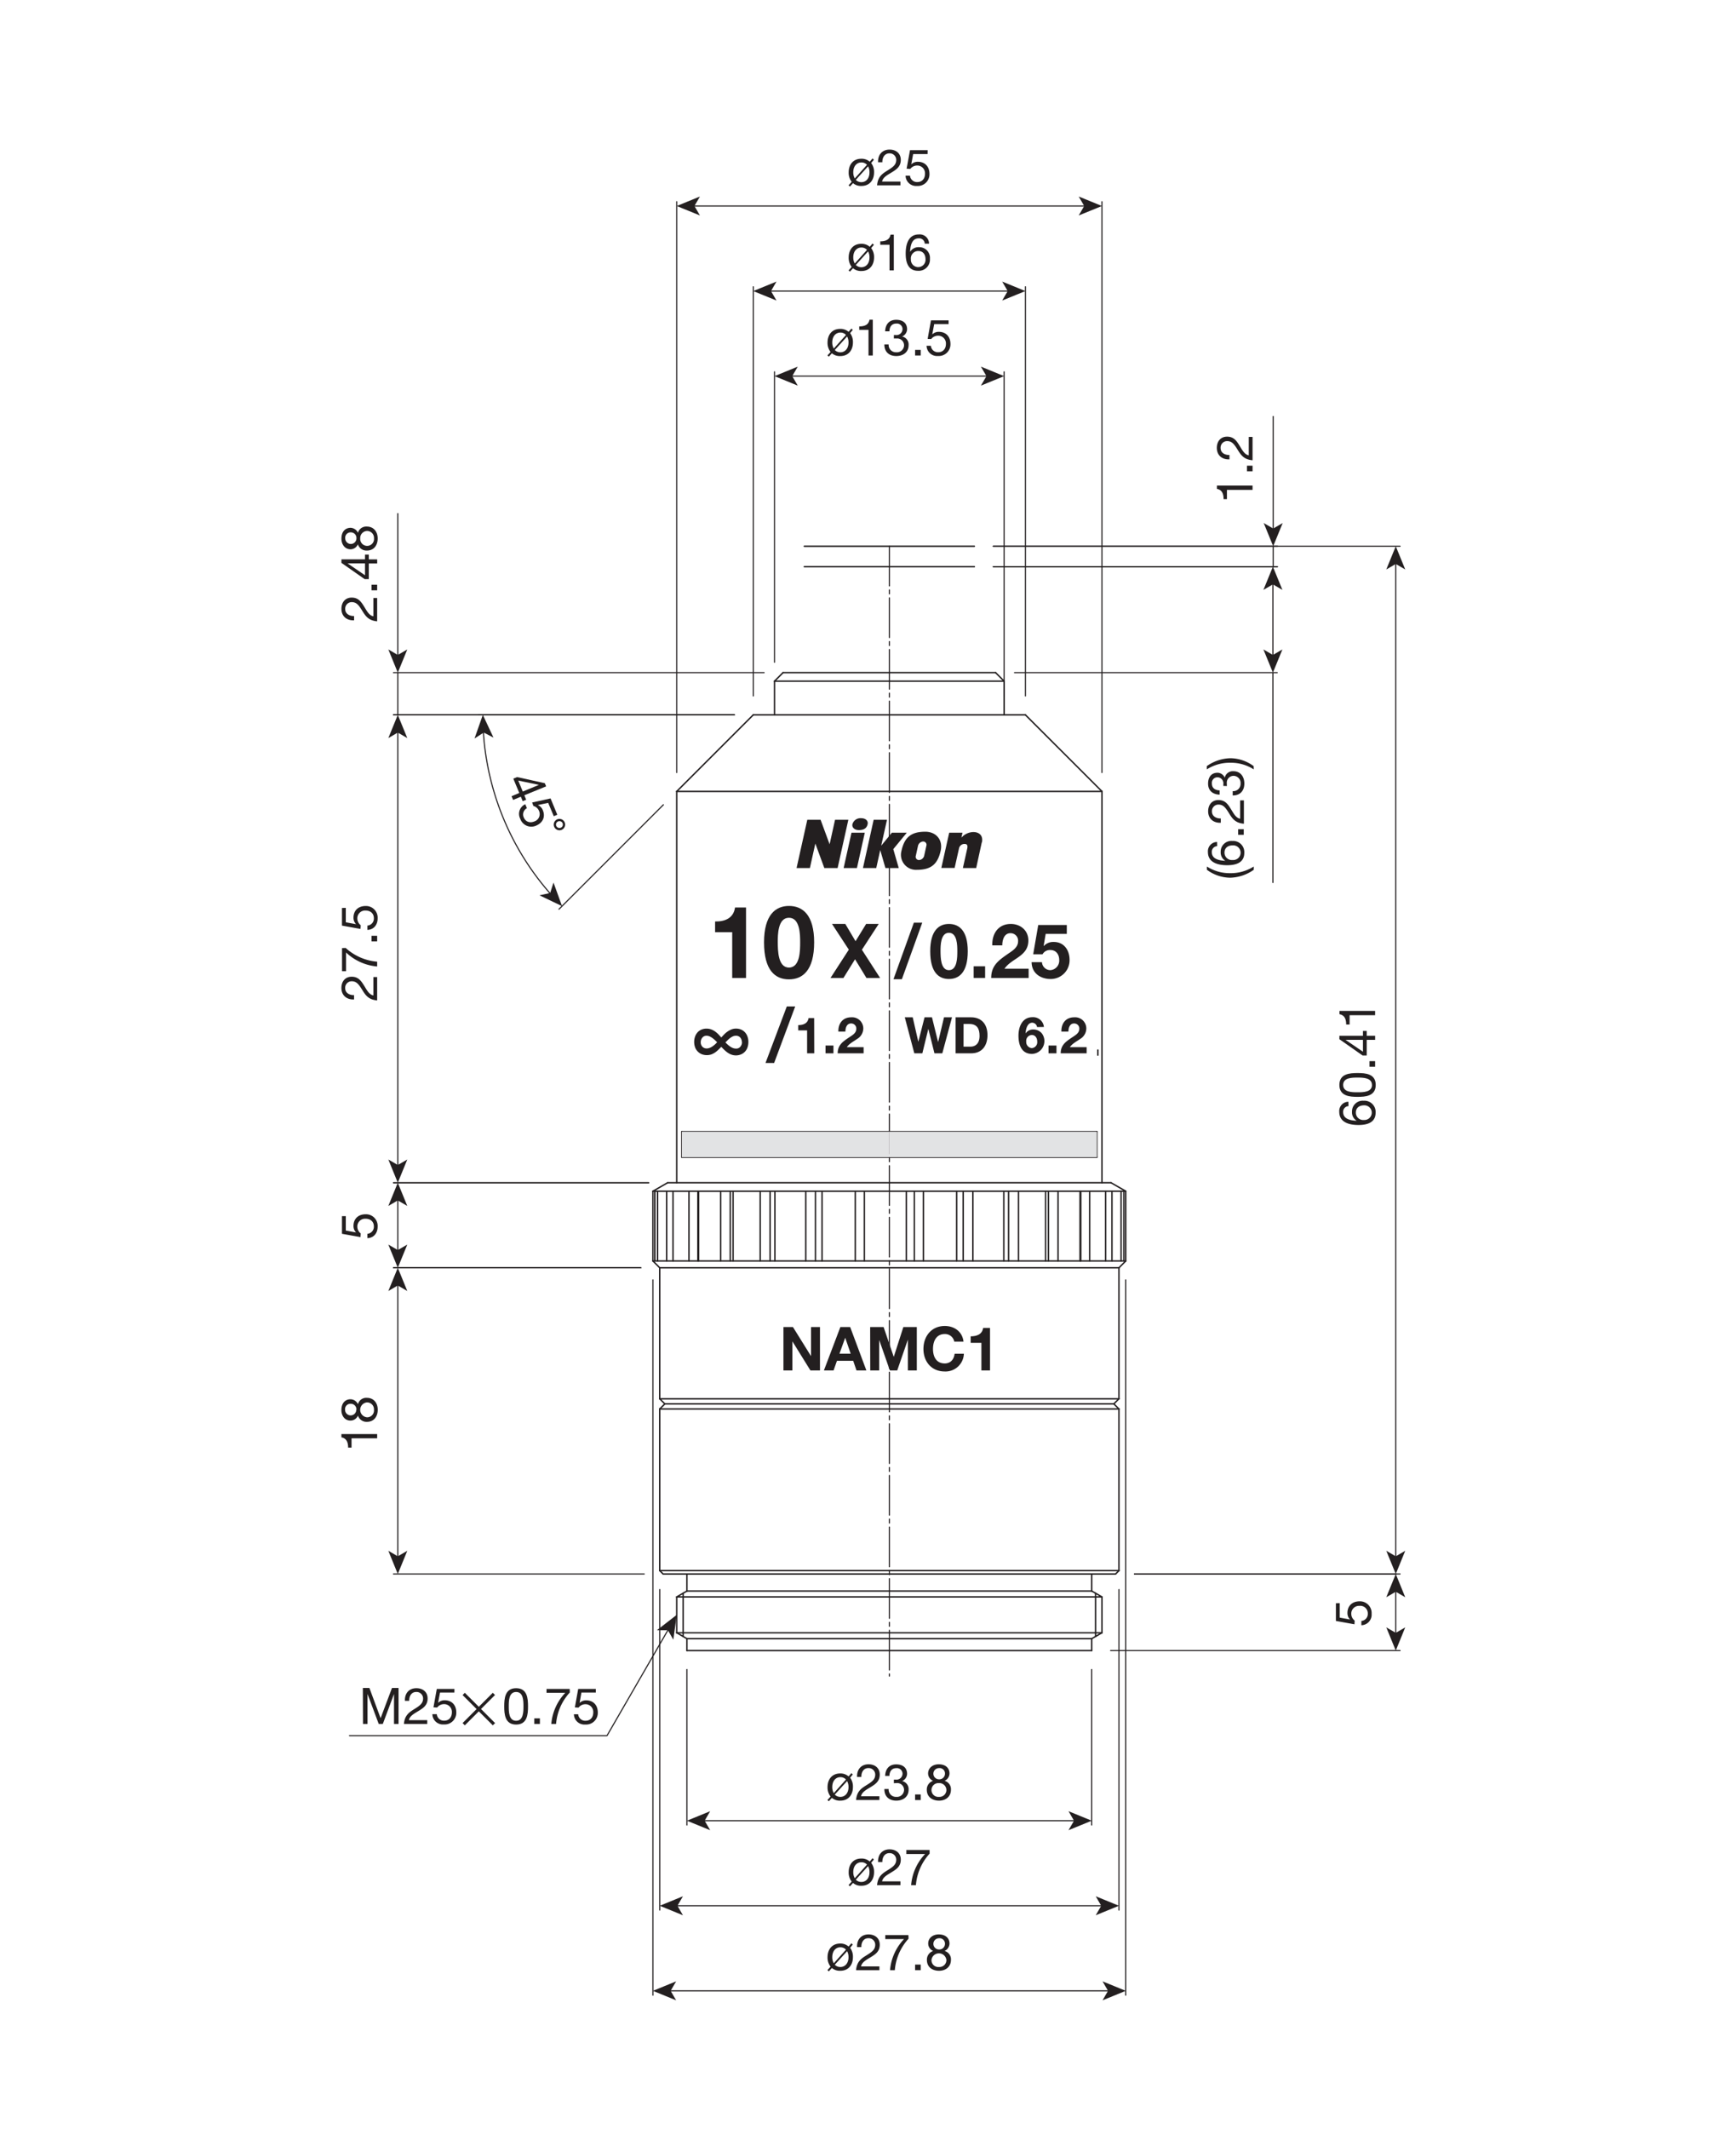 <?xml version="1.0" encoding="UTF-8"?>
<svg xmlns="http://www.w3.org/2000/svg" xmlns:xlink="http://www.w3.org/1999/xlink" id="Layer_1" data-name="Layer 1" width="620px" height="760px" viewBox="0 0 620 760">
  <defs>
    <style>.cls-1,.cls-2,.cls-3,.cls-4,.cls-7{fill:none;}.cls-2,.cls-3,.cls-4,.cls-7{stroke:#231f20;}.cls-2,.cls-3,.cls-4{stroke-linecap:round;stroke-linejoin:round;}.cls-2{stroke-width:0.51px;}.cls-3,.cls-4,.cls-7{stroke-width:0.4px;}.cls-3{stroke-dasharray:14.17 1.42 1.42 1.42;}.cls-5{fill:#231f20;}.cls-6{fill:#e2e3e4;}.cls-8{clip-path:url(#clip-path);}</style>
    <clipPath id="clip-path">
      <rect class="cls-1" x="114.41" y="45.89" width="389.46" height="670.28"></rect>
    </clipPath>
  </defs>
  <title>CFI Achro NAMC 10XF</title>
  <line class="cls-2" x1="287.25" y1="195.03" x2="347.99" y2="195.03"></line>
  <line class="cls-3" x1="317.62" y1="195.03" x2="317.62" y2="598.42"></line>
  <line class="cls-2" x1="389.9" y1="561.97" x2="389.9" y2="568.05"></line>
  <line class="cls-2" x1="398.41" y1="561.97" x2="317.62" y2="561.97"></line>
  <line class="cls-2" x1="399.62" y1="452.64" x2="399.62" y2="499.41"></line>
  <line class="cls-2" x1="397.8" y1="501.23" x2="317.62" y2="501.23"></line>
  <line class="cls-2" x1="396.79" y1="422.27" x2="317.62" y2="422.27"></line>
  <line class="cls-2" x1="399.62" y1="503.05" x2="397.8" y2="501.23"></line>
  <line class="cls-2" x1="393.55" y1="282.56" x2="393.55" y2="422.27"></line>
  <line class="cls-2" x1="399.62" y1="499.41" x2="397.8" y2="501.23"></line>
  <line class="cls-2" x1="399.62" y1="503.05" x2="399.62" y2="560.76"></line>
  <line class="cls-2" x1="399.62" y1="499.41" x2="317.62" y2="499.41"></line>
  <line class="cls-2" x1="399.62" y1="503.05" x2="317.62" y2="503.05"></line>
  <line class="cls-2" x1="402.05" y1="425.3" x2="402.05" y2="450.21"></line>
  <line class="cls-2" x1="402.05" y1="450.21" x2="399.62" y2="452.64"></line>
  <line class="cls-2" x1="355.58" y1="240.16" x2="317.62" y2="240.16"></line>
  <line class="cls-2" x1="355.58" y1="240.16" x2="358.62" y2="243.2"></line>
  <line class="cls-2" x1="358.62" y1="243.2" x2="358.62" y2="255.23"></line>
  <line class="cls-2" x1="393.55" y1="282.56" x2="366.21" y2="255.23"></line>
  <line class="cls-2" x1="366.21" y1="255.23" x2="317.62" y2="255.23"></line>
  <line class="cls-2" x1="393.55" y1="282.56" x2="317.62" y2="282.56"></line>
  <line class="cls-2" x1="317.62" y1="404.04" x2="391.72" y2="404.04"></line>
  <line class="cls-2" x1="358.62" y1="243.2" x2="317.62" y2="243.2"></line>
  <line class="cls-2" x1="323.7" y1="425.3" x2="323.7" y2="450.21"></line>
  <line class="cls-2" x1="326.55" y1="425.3" x2="326.55" y2="450.21"></line>
  <line class="cls-2" x1="329.78" y1="425.3" x2="329.78" y2="450.21"></line>
  <line class="cls-2" x1="341.66" y1="425.3" x2="341.66" y2="450.21"></line>
  <line class="cls-2" x1="344" y1="425.3" x2="344" y2="450.21"></line>
  <line class="cls-2" x1="347.46" y1="425.3" x2="347.46" y2="450.21"></line>
  <line class="cls-2" x1="363.74" y1="425.3" x2="363.74" y2="450.21"></line>
  <line class="cls-2" x1="360.21" y1="425.3" x2="360.21" y2="450.21"></line>
  <line class="cls-2" x1="358.5" y1="425.3" x2="358.5" y2="450.21"></line>
  <line class="cls-2" x1="374.43" y1="425.3" x2="374.43" y2="450.21"></line>
  <line class="cls-2" x1="373.42" y1="425.3" x2="373.42" y2="450.21"></line>
  <line class="cls-2" x1="377.87" y1="425.3" x2="377.87" y2="450.21"></line>
  <line class="cls-2" x1="385.74" y1="425.3" x2="385.74" y2="450.21"></line>
  <line class="cls-2" x1="385.99" y1="425.3" x2="385.99" y2="450.21"></line>
  <line class="cls-2" x1="389.17" y1="425.3" x2="389.17" y2="450.21"></line>
  <line class="cls-2" x1="394.87" y1="425.3" x2="394.87" y2="450.21"></line>
  <line class="cls-2" x1="397.13" y1="425.3" x2="397.13" y2="450.21"></line>
  <line class="cls-2" x1="400.39" y1="425.3" x2="400.39" y2="450.21"></line>
  <line class="cls-2" x1="401.38" y1="425.3" x2="401.38" y2="450.21"></line>
  <line class="cls-2" x1="389.9" y1="585.06" x2="393.55" y2="582.95"></line>
  <line class="cls-2" x1="393.55" y1="570.15" x2="393.55" y2="582.95"></line>
  <line class="cls-2" x1="389.9" y1="568.05" x2="393.55" y2="570.15"></line>
  <line class="cls-2" x1="389.9" y1="585.06" x2="389.9" y2="589.31"></line>
  <line class="cls-2" x1="391.27" y1="568.84" x2="391.27" y2="584.27"></line>
  <line class="cls-2" x1="389.9" y1="585.06" x2="317.62" y2="585.06"></line>
  <line class="cls-2" x1="389.9" y1="568.05" x2="317.62" y2="568.05"></line>
  <line class="cls-2" x1="393.55" y1="570.15" x2="317.62" y2="570.15"></line>
  <line class="cls-2" x1="393.55" y1="582.95" x2="317.62" y2="582.95"></line>
  <line class="cls-2" x1="287.25" y1="202.32" x2="347.99" y2="202.32"></line>
  <line class="cls-2" x1="399.62" y1="452.64" x2="317.62" y2="452.64"></line>
  <line class="cls-2" x1="402.05" y1="450.21" x2="317.62" y2="450.21"></line>
  <line class="cls-2" x1="317.62" y1="413.16" x2="391.72" y2="413.16"></line>
  <line class="cls-2" x1="391.72" y1="404.04" x2="391.72" y2="413.16"></line>
  <line class="cls-2" x1="398.41" y1="561.97" x2="399.62" y2="560.76"></line>
  <line class="cls-2" x1="399.62" y1="560.76" x2="317.62" y2="560.76"></line>
  <line class="cls-2" x1="389.9" y1="589.31" x2="317.62" y2="589.31"></line>
  <line class="cls-2" x1="317.62" y1="425.3" x2="402.05" y2="425.3"></line>
  <line class="cls-2" x1="402.05" y1="425.3" x2="396.79" y2="422.27"></line>
  <line class="cls-2" x1="245.33" y1="561.97" x2="245.33" y2="568.05"></line>
  <line class="cls-2" x1="236.83" y1="561.97" x2="317.62" y2="561.97"></line>
  <line class="cls-2" x1="235.62" y1="452.64" x2="235.62" y2="499.41"></line>
  <line class="cls-2" x1="237.44" y1="501.23" x2="317.62" y2="501.23"></line>
  <line class="cls-2" x1="238.45" y1="422.27" x2="317.62" y2="422.27"></line>
  <line class="cls-2" x1="235.62" y1="503.05" x2="237.44" y2="501.23"></line>
  <line class="cls-2" x1="241.69" y1="282.56" x2="241.69" y2="422.27"></line>
  <line class="cls-2" x1="235.62" y1="499.41" x2="237.44" y2="501.23"></line>
  <line class="cls-2" x1="235.62" y1="503.05" x2="235.62" y2="560.76"></line>
  <line class="cls-2" x1="235.62" y1="499.41" x2="317.62" y2="499.41"></line>
  <line class="cls-2" x1="235.62" y1="503.05" x2="317.62" y2="503.05"></line>
  <line class="cls-2" x1="233.19" y1="425.3" x2="233.19" y2="450.21"></line>
  <line class="cls-2" x1="233.19" y1="450.21" x2="235.62" y2="452.64"></line>
  <line class="cls-2" x1="279.65" y1="240.16" x2="317.62" y2="240.16"></line>
  <line class="cls-2" x1="279.65" y1="240.16" x2="276.62" y2="243.2"></line>
  <line class="cls-2" x1="276.62" y1="243.2" x2="276.62" y2="255.23"></line>
  <line class="cls-2" x1="241.69" y1="282.56" x2="269.02" y2="255.23"></line>
  <line class="cls-2" x1="269.02" y1="255.23" x2="317.62" y2="255.23"></line>
  <line class="cls-2" x1="241.69" y1="282.56" x2="317.62" y2="282.56"></line>
  <line class="cls-2" x1="317.62" y1="404.04" x2="243.51" y2="404.04"></line>
  <line class="cls-2" x1="276.62" y1="243.2" x2="317.62" y2="243.2"></line>
  <line class="cls-2" x1="308.69" y1="425.3" x2="308.69" y2="450.21"></line>
  <line class="cls-2" x1="305.45" y1="425.3" x2="305.45" y2="450.21"></line>
  <line class="cls-2" x1="293.58" y1="425.3" x2="293.58" y2="450.21"></line>
  <line class="cls-2" x1="291.24" y1="425.3" x2="291.24" y2="450.21"></line>
  <line class="cls-2" x1="287.78" y1="425.3" x2="287.78" y2="450.21"></line>
  <line class="cls-2" x1="271.5" y1="425.3" x2="271.5" y2="450.21"></line>
  <line class="cls-2" x1="275.03" y1="425.3" x2="275.03" y2="450.21"></line>
  <line class="cls-2" x1="276.74" y1="425.3" x2="276.74" y2="450.21"></line>
  <line class="cls-2" x1="260.81" y1="425.3" x2="260.81" y2="450.21"></line>
  <line class="cls-2" x1="261.81" y1="425.3" x2="261.81" y2="450.21"></line>
  <line class="cls-2" x1="257.37" y1="425.3" x2="257.37" y2="450.21"></line>
  <line class="cls-2" x1="249.5" y1="425.3" x2="249.5" y2="450.21"></line>
  <line class="cls-2" x1="249.24" y1="425.3" x2="249.24" y2="450.21"></line>
  <line class="cls-2" x1="246.06" y1="425.3" x2="246.06" y2="450.21"></line>
  <line class="cls-2" x1="240.37" y1="425.3" x2="240.37" y2="450.21"></line>
  <line class="cls-2" x1="238.1" y1="425.3" x2="238.1" y2="450.21"></line>
  <line class="cls-2" x1="234.85" y1="425.3" x2="234.85" y2="450.21"></line>
  <line class="cls-2" x1="233.86" y1="425.3" x2="233.86" y2="450.21"></line>
  <line class="cls-2" x1="245.33" y1="585.06" x2="241.69" y2="582.95"></line>
  <line class="cls-2" x1="241.69" y1="570.15" x2="241.69" y2="582.95"></line>
  <line class="cls-2" x1="245.33" y1="568.05" x2="241.69" y2="570.15"></line>
  <line class="cls-2" x1="245.33" y1="585.06" x2="245.33" y2="589.31"></line>
  <line class="cls-2" x1="243.97" y1="568.84" x2="243.97" y2="584.27"></line>
  <line class="cls-2" x1="245.33" y1="585.06" x2="317.62" y2="585.06"></line>
  <line class="cls-2" x1="245.33" y1="568.05" x2="317.62" y2="568.05"></line>
  <line class="cls-2" x1="241.69" y1="570.15" x2="317.62" y2="570.15"></line>
  <line class="cls-2" x1="241.69" y1="582.95" x2="317.62" y2="582.95"></line>
  <line class="cls-2" x1="235.62" y1="452.64" x2="317.62" y2="452.64"></line>
  <line class="cls-2" x1="233.19" y1="450.21" x2="317.62" y2="450.21"></line>
  <line class="cls-2" x1="317.62" y1="413.16" x2="243.51" y2="413.16"></line>
  <line class="cls-2" x1="243.51" y1="404.04" x2="243.51" y2="413.16"></line>
  <line class="cls-2" x1="236.83" y1="561.97" x2="235.62" y2="560.76"></line>
  <line class="cls-2" x1="235.62" y1="560.76" x2="317.62" y2="560.76"></line>
  <line class="cls-2" x1="245.33" y1="589.31" x2="317.62" y2="589.31"></line>
  <line class="cls-2" x1="317.62" y1="425.3" x2="233.19" y2="425.3"></line>
  <line class="cls-2" x1="233.19" y1="425.3" x2="238.44" y2="422.27"></line>
  <line class="cls-4" x1="124.82" y1="619.68" x2="216.79" y2="619.68"></line>
  <path class="cls-5" d="M129.59,602.65h2.34l4,10.8,4.07-10.8h2.34V615.5h-1.62V604.81h0l-4,10.69h-1.46l-4-10.69h0V615.5h-1.62Z"></path>
  <path class="cls-5" d="M144.62,607.25c-.13-2.59,1.4-4.51,4.1-4.51,2.23,0,4,1.29,4,3.67s-1.51,3.38-3.1,4.37-3.28,1.79-3.58,3.37h6.55v1.35h-8.33c.25-3,1.78-4.1,3.58-5.22,2.16-1.33,3.26-2.13,3.26-3.89a2.32,2.32,0,0,0-2.47-2.3c-1.78,0-2.54,1.63-2.48,3.16Z"></path>
  <path class="cls-5" d="M162.29,604.3h-5.14l-.69,3.67,0,0a3.23,3.23,0,0,1,2.37-.92c2.27,0,4.13,1.46,4.13,4.38a4.17,4.17,0,0,1-4.47,4.25,3.76,3.76,0,0,1-4.07-3.66H156a2.52,2.52,0,0,0,2.69,2.31c1.45,0,2.7-1,2.7-3a2.77,2.77,0,0,0-2.88-2.9,3.06,3.06,0,0,0-2.38,1.21l-1.32-.07L156,603h6.3Z"></path>
  <path class="cls-5" d="M176.82,615.21,176,616l-5-5-5,5-.79-.81,5-5-5-5,.79-.81,5,5,5-5,.79.79-5,5Z"></path>
  <path class="cls-5" d="M184.33,602.74c4,0,4.25,3.67,4.25,6.5s-.26,6.48-4.25,6.48-4.25-3.68-4.25-6.48S180.33,602.74,184.33,602.74Zm0,11.63c2.61,0,2.62-3.24,2.62-5.15s0-5.13-2.62-5.13-2.63,3.24-2.63,5.13S181.71,614.37,184.33,614.37Z"></path>
  <path class="cls-5" d="M190.82,613.5h2v2h-2Z"></path>
  <path class="cls-5" d="M203.5,604.27a18.81,18.81,0,0,0-4.9,11.23h-1.71a18.34,18.34,0,0,1,5-11.11h-6.7V603h8.27Z"></path>
  <path class="cls-5" d="M212.8,604.3h-5.15L207,608l0,0a3.25,3.25,0,0,1,2.38-.92c2.27,0,4.12,1.46,4.12,4.38a4.16,4.16,0,0,1-4.46,4.25,3.75,3.75,0,0,1-4.07-3.66h1.53a2.51,2.51,0,0,0,2.68,2.31c1.46,0,2.7-1,2.7-3a2.77,2.77,0,0,0-2.88-2.9,3.05,3.05,0,0,0-2.37,1.21l-1.32-.07L206.5,603h6.3Z"></path>
  <rect class="cls-6" x="317.62" y="404.05" width="74.11" height="9.11"></rect>
  <rect class="cls-6" x="243.52" y="404.05" width="74.11" height="9.11"></rect>
  <path class="cls-5" d="M303.62,118.94a5.29,5.29,0,0,1,1,3.33c0,2.72-1.57,4.86-4.52,4.86a4.36,4.36,0,0,1-3-1l-1.08,1.21-.51-.43,1.12-1.24a5.27,5.27,0,0,1-1.08-3.37c0-2.74,1.57-4.88,4.52-4.88a4.39,4.39,0,0,1,3,1.06l1-1.17.49.47Zm-1.48.65a2.68,2.68,0,0,0-2-.85c-1.6,0-2.9,1.26-2.9,3.53a4.34,4.34,0,0,0,.54,2.18Zm-4,5.38a2.73,2.73,0,0,0,2,.81c1.6,0,2.9-1.26,2.9-3.51a4.39,4.39,0,0,0-.5-2.14Z"></path>
  <path class="cls-5" d="M311.71,126.92h-1.53v-9.15h-3.31v-1.23c1.75,0,3.33-.46,3.67-2.39h1.17Z"></path>
  <path class="cls-5" d="M319.24,119.62c.23,0,.45,0,.66,0a2.16,2.16,0,0,0,2.43-2.09,2,2,0,0,0-2.26-2c-1.68,0-2.4,1.28-2.42,2.77h-1.53c.09-2.43,1.39-4.12,3.95-4.12,2.21,0,3.89,1.06,3.89,3.42a2.93,2.93,0,0,1-1.77,2.54v0a2.91,2.91,0,0,1,2.31,3.09c0,2.56-2,3.89-4.4,3.89-2.59,0-4.3-1.53-4.25-4.16h1.53a2.6,2.6,0,0,0,2.72,2.81,2.54,2.54,0,0,0,2.78-2.47,2.44,2.44,0,0,0-2.72-2.44,6.9,6.9,0,0,0-.92,0Z"></path>
  <path class="cls-5" d="M326.82,124.92h2v2h-2Z"></path>
  <path class="cls-5" d="M338.79,115.72h-5.15l-.69,3.67,0,0a3.23,3.23,0,0,1,2.38-.91c2.27,0,4.12,1.45,4.12,4.37a4.17,4.17,0,0,1-4.47,4.25,3.74,3.74,0,0,1-4.06-3.65h1.53a2.51,2.51,0,0,0,2.68,2.3c1.46,0,2.7-1,2.7-3a2.76,2.76,0,0,0-2.88-2.9,3.08,3.08,0,0,0-2.38,1.2L331.3,121l1.19-6.62h6.3Z"></path>
  <line class="cls-7" x1="282.5" y1="134.29" x2="352.73" y2="134.29"></line>
  <polygon class="cls-5" points="276.62 134.29 284.91 137.68 282.94 134.29 284.91 130.9 276.62 134.29"></polygon>
  <polygon class="cls-5" points="358.62 134.29 350.33 137.68 352.3 134.29 350.33 130.9 358.62 134.29"></polygon>
  <line class="cls-4" x1="276.62" y1="236.45" x2="276.62" y2="132.75"></line>
  <line class="cls-4" x1="358.62" y1="248.48" x2="358.62" y2="132.75"></line>
  <path class="cls-5" d="M311.12,58.2a5.2,5.2,0,0,1,1.05,3.33c0,2.72-1.57,4.86-4.52,4.86a4.33,4.33,0,0,1-3-1l-1.09,1.21-.5-.43,1.12-1.25a5.23,5.23,0,0,1-1.08-3.36c0-2.74,1.56-4.88,4.52-4.88a4.37,4.37,0,0,1,3,1.06l1-1.17.49.47Zm-1.48.64a2.69,2.69,0,0,0-2-.84c-1.61,0-2.9,1.26-2.9,3.53a4.34,4.34,0,0,0,.54,2.18Zm-4,5.39a2.77,2.77,0,0,0,2,.81c1.6,0,2.89-1.26,2.89-3.51a4.32,4.32,0,0,0-.5-2.15Z"></path>
  <path class="cls-5" d="M313.6,57.93c-.12-2.6,1.41-4.52,4.11-4.52,2.23,0,4,1.29,4,3.67s-1.52,3.39-3.1,4.38-3.28,1.78-3.58,3.36h6.55v1.35h-8.34c.26-3,1.79-4.1,3.59-5.22,2.16-1.33,3.25-2.12,3.25-3.89a2.32,2.32,0,0,0-2.46-2.3c-1.78,0-2.54,1.64-2.49,3.17Z"></path>
  <path class="cls-5" d="M331.28,55h-5.15l-.68,3.68,0,0a3.25,3.25,0,0,1,2.38-.92c2.27,0,4.12,1.46,4.12,4.38a4.16,4.16,0,0,1-4.46,4.25,3.75,3.75,0,0,1-4.07-3.66H325A2.51,2.51,0,0,0,327.66,65c1.46,0,2.7-1,2.7-3a2.77,2.77,0,0,0-2.88-2.9,3.05,3.05,0,0,0-2.37,1.21l-1.32-.07L325,53.62h6.3Z"></path>
  <line class="cls-7" x1="247.57" y1="73.55" x2="387.66" y2="73.55"></line>
  <polygon class="cls-5" points="241.69 73.55 249.98 76.93 248.01 73.55 249.98 70.16 241.69 73.55"></polygon>
  <polygon class="cls-5" points="393.55 73.55 385.25 76.93 387.22 73.55 385.25 70.16 393.55 73.55"></polygon>
  <line class="cls-4" x1="241.69" y1="275.81" x2="241.69" y2="72.01"></line>
  <line class="cls-4" x1="393.55" y1="275.81" x2="393.55" y2="72.01"></line>
  <path class="cls-5" d="M303.62,695.44a5.29,5.29,0,0,1,1,3.33c0,2.72-1.57,4.86-4.52,4.86a4.36,4.36,0,0,1-3-1l-1.08,1.21-.51-.44,1.12-1.24a5.24,5.24,0,0,1-1.08-3.37c0-2.73,1.57-4.88,4.52-4.88a4.35,4.35,0,0,1,3,1.07l1-1.17.49.46Zm-1.48.65a2.68,2.68,0,0,0-2-.85c-1.6,0-2.9,1.26-2.9,3.53a4.29,4.29,0,0,0,.54,2.18Zm-4,5.38a2.69,2.69,0,0,0,2,.81c1.6,0,2.9-1.26,2.9-3.51a4.39,4.39,0,0,0-.5-2.14Z"></path>
  <path class="cls-5" d="M306.1,695.17c-.13-2.59,1.4-4.52,4.1-4.52,2.23,0,4,1.3,4,3.68s-1.51,3.38-3.1,4.37-3.27,1.78-3.58,3.37h6.55v1.35h-8.33c.25-3,1.78-4.11,3.58-5.22,2.16-1.33,3.26-2.13,3.26-3.89a2.33,2.33,0,0,0-2.47-2.31c-1.78,0-2.54,1.64-2.48,3.17Z"></path>
  <path class="cls-5" d="M324.48,692.18a18.86,18.86,0,0,0-4.9,11.24h-1.71a18.31,18.31,0,0,1,5-11.11h-6.7v-1.44h8.27Z"></path>
  <path class="cls-5" d="M326.82,701.42h2v2h-2Z"></path>
  <path class="cls-5" d="M335.24,690.65c2.79,0,3.87,1.64,3.87,3.26a3,3,0,0,1-1.76,2.65,3.06,3.06,0,0,1,2.27,3.19c0,2.46-1.88,3.88-4.24,3.88s-4.34-1.27-4.34-3.88a3.22,3.22,0,0,1,2.24-3.19,2.89,2.89,0,0,1-1.78-2.65C331.5,691.81,333.28,690.65,335.24,690.65Zm.14,11.63A2.47,2.47,0,0,0,338,699.8a2.68,2.68,0,0,0-5.33,0A2.44,2.44,0,0,0,335.38,702.28Zm0-6.26a2,2,0,0,0,2.11-2,1.92,1.92,0,0,0-2.14-2,2,2,0,1,0,0,4Z"></path>
  <line class="cls-7" x1="239.07" y1="710.79" x2="396.16" y2="710.79"></line>
  <polygon class="cls-5" points="233.19 710.79 241.48 714.18 239.51 710.79 241.48 707.4 233.19 710.79"></polygon>
  <polygon class="cls-5" points="402.05 710.79 393.76 714.18 395.73 710.79 393.76 707.4 402.05 710.79"></polygon>
  <line class="cls-4" x1="233.19" y1="456.96" x2="233.19" y2="712.34"></line>
  <line class="cls-4" x1="402.05" y1="456.96" x2="402.05" y2="712.34"></line>
  <path class="cls-5" d="M311.12,665.07a5.24,5.24,0,0,1,1.05,3.33c0,2.72-1.57,4.87-4.52,4.87a4.33,4.33,0,0,1-3-1l-1.09,1.21-.5-.44,1.12-1.24a5.24,5.24,0,0,1-1.08-3.37c0-2.73,1.56-4.87,4.52-4.87a4.32,4.32,0,0,1,3,1.06l1-1.17.49.46Zm-1.48.65a2.65,2.65,0,0,0-2-.84c-1.61,0-2.9,1.26-2.9,3.52a4.29,4.29,0,0,0,.54,2.18Zm-4,5.39a2.77,2.77,0,0,0,2,.81c1.6,0,2.89-1.26,2.89-3.52a4.28,4.28,0,0,0-.5-2.14Z"></path>
  <path class="cls-5" d="M313.6,664.8c-.12-2.59,1.41-4.52,4.11-4.52,2.23,0,4,1.3,4,3.68s-1.52,3.38-3.1,4.37-3.28,1.79-3.58,3.37h6.55v1.35h-8.34c.26-3,1.79-4.11,3.59-5.22,2.16-1.33,3.25-2.13,3.25-3.89a2.32,2.32,0,0,0-2.46-2.31c-1.78,0-2.54,1.64-2.49,3.17Z"></path>
  <path class="cls-5" d="M332,661.81a18.91,18.91,0,0,0-4.89,11.24h-1.71a18.22,18.22,0,0,1,5-11.11h-6.7V660.5H332Z"></path>
  <line class="cls-7" x1="241.5" y1="680.42" x2="393.73" y2="680.42"></line>
  <polygon class="cls-5" points="235.62 680.42 243.91 683.81 241.94 680.42 243.91 677.03 235.62 680.42"></polygon>
  <polygon class="cls-5" points="399.62 680.42 391.33 683.81 393.3 680.42 391.33 677.03 399.62 680.42"></polygon>
  <line class="cls-4" x1="235.62" y1="567.51" x2="235.62" y2="681.96"></line>
  <line class="cls-4" x1="399.62" y1="567.51" x2="399.62" y2="681.96"></line>
  <path class="cls-5" d="M303.62,634.7a5.26,5.26,0,0,1,1,3.33c0,2.72-1.57,4.86-4.52,4.86a4.36,4.36,0,0,1-3-1l-1.08,1.21-.51-.43,1.12-1.24a5.27,5.27,0,0,1-1.08-3.37c0-2.74,1.57-4.88,4.52-4.88a4.39,4.39,0,0,1,3,1.06l1-1.17.49.47Zm-1.48.65a2.68,2.68,0,0,0-2-.85c-1.6,0-2.9,1.26-2.9,3.53a4.34,4.34,0,0,0,.54,2.18Zm-4,5.38a2.73,2.73,0,0,0,2,.81c1.6,0,2.9-1.26,2.9-3.51a4.39,4.39,0,0,0-.5-2.14Z"></path>
  <path class="cls-5" d="M306.1,634.43c-.13-2.59,1.4-4.52,4.1-4.52,2.23,0,4,1.3,4,3.67s-1.51,3.39-3.1,4.38-3.27,1.78-3.58,3.36h6.55v1.35h-8.33c.25-3,1.78-4.1,3.58-5.22,2.16-1.33,3.26-2.12,3.26-3.89a2.33,2.33,0,0,0-2.47-2.3c-1.78,0-2.54,1.64-2.48,3.17Z"></path>
  <path class="cls-5" d="M319.24,635.38c.23,0,.45,0,.66,0a2.16,2.16,0,0,0,2.43-2.09,2,2,0,0,0-2.26-2c-1.68,0-2.4,1.28-2.42,2.77h-1.53c.09-2.43,1.39-4.12,3.95-4.12,2.21,0,3.89,1.06,3.89,3.42a2.93,2.93,0,0,1-1.77,2.54v0a2.92,2.92,0,0,1,2.31,3.1c0,2.56-2,3.89-4.4,3.89-2.59,0-4.3-1.53-4.25-4.16h1.53a2.6,2.6,0,0,0,2.72,2.81,2.54,2.54,0,0,0,2.78-2.47,2.44,2.44,0,0,0-2.72-2.45,6.88,6.88,0,0,0-.92.06Z"></path>
  <path class="cls-5" d="M326.82,640.68h2v2h-2Z"></path>
  <path class="cls-5" d="M335.24,629.91c2.79,0,3.87,1.64,3.87,3.26a2.94,2.94,0,0,1-1.76,2.64,3.07,3.07,0,0,1,2.27,3.19c0,2.47-1.88,3.89-4.24,3.89S331,641.61,331,639a3.24,3.24,0,0,1,2.24-3.19,2.88,2.88,0,0,1-1.78-2.64C331.5,631.06,333.28,629.91,335.24,629.91Zm.14,11.63a2.47,2.47,0,0,0,2.62-2.48,2.52,2.52,0,0,0-2.63-2.44,2.49,2.49,0,0,0-2.7,2.45A2.45,2.45,0,0,0,335.38,641.54Zm0-6.27a2,2,0,0,0,2.11-2,1.91,1.91,0,0,0-2.14-2,2,2,0,1,0,0,4Z"></path>
  <line class="cls-7" x1="251.22" y1="650.05" x2="384.02" y2="650.05"></line>
  <polygon class="cls-5" points="245.33 650.05 253.63 653.44 251.66 650.05 253.63 646.66 245.33 650.05"></polygon>
  <polygon class="cls-5" points="389.9 650.05 381.61 653.44 383.58 650.05 381.61 646.66 389.9 650.05"></polygon>
  <line class="cls-4" x1="245.33" y1="596.06" x2="245.33" y2="651.59"></line>
  <line class="cls-4" x1="389.9" y1="596.06" x2="389.9" y2="651.59"></line>
  <path class="cls-5" d="M447.77,310.54a15.14,15.14,0,0,1-8.43,2.83,14.14,14.14,0,0,1-8.3-2.83v-1.17a14.89,14.89,0,0,0,8.3,2.38,15.22,15.22,0,0,0,8.43-2.38Z"></path>
  <path class="cls-5" d="M434.69,302.1a2,2,0,0,0-1.9,2.14c0,2.61,2.88,3,4.84,3.1l0,0a3.46,3.46,0,0,1-1.67-3.19,3.81,3.81,0,0,1,4.14-3.9,4,4,0,0,1,4.29,4.26c0,3.78-3.46,4.4-6.14,4.4-3.51,0-6.85-1.07-6.85-4.7a3.31,3.31,0,0,1,3.26-3.6Zm5.53,4.95a2.62,2.62,0,1,0,0-5.22c-1.59,0-2.9.83-2.9,2.57A2.62,2.62,0,0,0,440.22,307.05Z"></path>
  <path class="cls-5" d="M442.2,298.05v-2h2v2Z"></path>
  <path class="cls-5" d="M436,293.75c-2.59.12-4.52-1.41-4.52-4.11,0-2.23,1.3-4,3.68-4s3.38,1.51,4.37,3.09,1.79,3.28,3.37,3.58v-6.55h1.35v8.34c-3-.25-4.11-1.79-5.22-3.59-1.33-2.16-2.13-3.25-3.89-3.25a2.31,2.31,0,0,0-2.3,2.46c0,1.78,1.63,2.54,3.16,2.49Z"></path>
  <path class="cls-5" d="M436.91,280.61c0-.24,0-.45,0-.67a2.16,2.16,0,0,0-2.09-2.43,2,2,0,0,0-2,2.27c0,1.67,1.27,2.39,2.77,2.41v1.53c-2.43-.09-4.13-1.39-4.13-3.94,0-2.22,1.07-3.89,3.43-3.89a2.92,2.92,0,0,1,2.53,1.76h0a2.92,2.92,0,0,1,3.1-2.3c2.55,0,3.89,2,3.89,4.39,0,2.59-1.53,4.31-4.16,4.25v-1.53a2.6,2.6,0,0,0,2.81-2.72A2.54,2.54,0,0,0,440.6,277a2.44,2.44,0,0,0-2.45,2.72c0,.3,0,.63.05.92Z"></path>
  <path class="cls-5" d="M447.77,274.7a14.94,14.94,0,0,0-8.31-2.37A15.15,15.15,0,0,0,431,274.7v-1.17a15.15,15.15,0,0,1,8.42-2.82,14.23,14.23,0,0,1,8.31,2.82Z"></path>
  <line class="cls-7" x1="454.61" y1="208.2" x2="454.61" y2="234.28"></line>
  <polygon class="cls-5" points="454.61 202.32 451.22 210.61 454.61 208.64 458 210.61 454.61 202.32"></polygon>
  <polygon class="cls-5" points="454.61 240.16 451.22 231.87 454.61 233.84 458 231.87 454.61 240.16"></polygon>
  <line class="cls-4" x1="354.74" y1="202.32" x2="456.15" y2="202.32"></line>
  <line class="cls-4" x1="362.33" y1="240.16" x2="456.15" y2="240.16"></line>
  <line class="cls-4" x1="454.61" y1="240.16" x2="454.61" y2="315.08"></line>
  <path class="cls-5" d="M447.34,173.37v1.53h-9.15v3.31H437c0-1.75-.47-3.33-2.39-3.67v-1.17Z"></path>
  <path class="cls-5" d="M445.34,168.27v-2h2v2Z"></path>
  <path class="cls-5" d="M439.09,164c-2.59.13-4.51-1.4-4.51-4.1,0-2.24,1.29-4,3.67-4s3.38,1.51,4.37,3.1,1.79,3.27,3.37,3.58V156h1.35v8.33c-3-.25-4.1-1.78-5.22-3.58-1.33-2.16-2.13-3.26-3.89-3.26a2.32,2.32,0,0,0-2.3,2.47c0,1.78,1.63,2.54,3.16,2.48Z"></path>
  <line class="cls-4" x1="454.71" y1="202.32" x2="454.71" y2="195.03"></line>
  <line class="cls-4" x1="354.74" y1="202.32" x2="456.26" y2="202.32"></line>
  <line class="cls-4" x1="354.74" y1="195.03" x2="456.26" y2="195.03"></line>
  <line class="cls-7" x1="454.71" y1="189.15" x2="454.71" y2="148.54"></line>
  <polygon class="cls-5" points="454.71 195.03 458.1 186.74 454.71 188.71 451.33 186.74 454.71 195.03"></polygon>
  <line class="cls-7" x1="498.49" y1="200.91" x2="498.49" y2="556.09"></line>
  <polygon class="cls-5" points="498.49 195.03 495.1 203.32 498.49 201.35 501.87 203.32 498.49 195.03"></polygon>
  <polygon class="cls-5" points="498.49 561.97 495.1 553.68 498.49 555.65 501.87 553.68 498.49 561.97"></polygon>
  <line class="cls-4" x1="354.74" y1="195.03" x2="500.03" y2="195.03"></line>
  <line class="cls-4" x1="405.16" y1="561.97" x2="500.03" y2="561.97"></line>
  <path class="cls-5" d="M481.6,394.92a2,2,0,0,0-1.9,2.14c0,2.61,2.88,3,4.84,3.09l0,0a3.47,3.47,0,0,1-1.68-3.19A3.82,3.82,0,0,1,487,393a4,4,0,0,1,4.29,4.27c0,3.78-3.46,4.39-6.14,4.39-3.51,0-6.84-1.06-6.84-4.69a3.31,3.31,0,0,1,3.25-3.61Zm5.53,4.95a2.62,2.62,0,1,0,0-5.23c-1.58,0-2.9.83-2.9,2.58A2.62,2.62,0,0,0,487.13,399.87Z"></path>
  <path class="cls-5" d="M478.35,387.36c0-4,3.67-4.25,6.5-4.25s6.48.25,6.48,4.25-3.68,4.25-6.48,4.25S478.35,391.35,478.35,387.36Zm11.63,0c0-2.61-3.24-2.63-5.15-2.63s-5.13,0-5.13,2.63,3.24,2.62,5.13,2.62S490,390,490,387.36Z"></path>
  <path class="cls-5" d="M489.11,380.86v-2h2v2Z"></path>
  <path class="cls-5" d="M486.77,369.81v-1.73h1.35v1.73h3v1.44h-3v5.6h-1.47l-8.3-5.82v-1.22Zm0,1.44h-6.25v0l6.25,4.25Z"></path>
  <path class="cls-5" d="M491.11,360.93v1.53H482v3.32h-1.22c0-1.75-.47-3.34-2.39-3.68v-1.17Z"></path>
  <line class="cls-7" x1="498.49" y1="567.86" x2="498.49" y2="583.42"></line>
  <polygon class="cls-5" points="498.49 561.97 495.1 570.27 498.49 568.3 501.87 570.27 498.49 561.97"></polygon>
  <polygon class="cls-5" points="498.49 589.31 495.1 581.02 498.49 582.98 501.87 581.02 498.49 589.31"></polygon>
  <line class="cls-4" x1="405.16" y1="561.97" x2="498.6" y2="561.97"></line>
  <line class="cls-4" x1="396.65" y1="589.31" x2="500.03" y2="589.31"></line>
  <path class="cls-5" d="M478.48,572.38v5.16l3.67.68,0,0a3.23,3.23,0,0,1-.92-2.37c0-2.27,1.46-4.13,4.38-4.13a4.17,4.17,0,0,1,4.25,4.47,3.76,3.76,0,0,1-3.66,4.07v-1.53a2.51,2.51,0,0,0,2.3-2.69,2.69,2.69,0,0,0-3-2.7,2.77,2.77,0,0,0-2.9,2.88,3.06,3.06,0,0,0,1.21,2.38l-.07,1.32-6.63-1.19v-6.31Z"></path>
  <path class="cls-5" d="M126.46,221.47c-2.6.12-4.52-1.41-4.52-4.11,0-2.23,1.29-4,3.67-4s3.38,1.52,4.37,3.1,1.79,3.28,3.37,3.58v-6.55h1.35v8.34c-3-.26-4.1-1.79-5.22-3.59-1.33-2.16-2.12-3.26-3.89-3.26a2.33,2.33,0,0,0-2.3,2.47c0,1.78,1.64,2.54,3.17,2.49Z"></path>
  <path class="cls-5" d="M132.7,210.76v-2h2v2Z"></path>
  <path class="cls-5" d="M130.36,199.7V198h1.35v1.73h3v1.44h-3v5.6h-1.47l-8.3-5.81V199.7Zm0,1.44h-6.24v0l6.24,4.25Z"></path>
  <path class="cls-5" d="M121.94,192.32c0-2.79,1.63-3.87,3.26-3.87a3,3,0,0,1,2.64,1.77A3.06,3.06,0,0,1,131,188c2.47,0,3.89,1.87,3.89,4.23s-1.28,4.34-3.89,4.34a3.23,3.23,0,0,1-3.19-2.23,2.88,2.88,0,0,1-2.64,1.78C123.09,196.07,121.94,194.29,121.94,192.32Zm5.36-.14a2,2,0,0,0-2-2.11,1.91,1.91,0,0,0-2,2.14,2,2,0,1,0,4,0Zm6.27,0a2.47,2.47,0,0,0-2.49-2.61,2.52,2.52,0,0,0-2.43,2.63,2.49,2.49,0,0,0,2.45,2.7A2.46,2.46,0,0,0,133.57,192.18Z"></path>
  <line class="cls-4" x1="142.07" y1="240.16" x2="142.07" y2="255.22"></line>
  <line class="cls-4" x1="272.9" y1="240.16" x2="140.53" y2="240.16"></line>
  <line class="cls-4" x1="262.27" y1="255.23" x2="140.53" y2="255.23"></line>
  <line class="cls-7" x1="142.07" y1="183.21" x2="142.07" y2="234.28"></line>
  <polygon class="cls-5" points="142.07 240.16 138.69 231.87 142.07 233.84 145.46 231.87 142.07 240.16"></polygon>
  <path class="cls-5" d="M311.12,88.57a5.2,5.2,0,0,1,1.05,3.33c0,2.72-1.57,4.86-4.52,4.86a4.33,4.33,0,0,1-3-1l-1.09,1.21-.5-.43,1.12-1.24a5.27,5.27,0,0,1-1.08-3.37c0-2.74,1.56-4.88,4.52-4.88a4.37,4.37,0,0,1,3,1.06l1-1.17.49.47Zm-1.48.65a2.66,2.66,0,0,0-2-.85c-1.61,0-2.9,1.26-2.9,3.53a4.34,4.34,0,0,0,.54,2.18Zm-4,5.38a2.77,2.77,0,0,0,2,.81c1.6,0,2.89-1.26,2.89-3.51a4.28,4.28,0,0,0-.5-2.14Z"></path>
  <path class="cls-5" d="M319.22,96.54h-1.53V87.4h-3.31V86.17c1.74,0,3.33-.47,3.67-2.39h1.17Z"></path>
  <path class="cls-5" d="M330.27,87a2,2,0,0,0-2.14-1.91c-2.61,0-3,2.88-3.1,4.84l0,0a3.47,3.47,0,0,1,3.19-1.68,3.81,3.81,0,0,1,3.9,4.14,4,4,0,0,1-4.26,4.29c-3.78,0-4.4-3.46-4.4-6.14,0-3.51,1.06-6.84,4.7-6.84A3.31,3.31,0,0,1,331.8,87Zm-4.95,5.52a2.62,2.62,0,1,0,5.22,0c0-1.58-.83-2.9-2.57-2.9A2.62,2.62,0,0,0,325.32,92.56Z"></path>
  <line class="cls-7" x1="274.91" y1="103.92" x2="360.33" y2="103.92"></line>
  <polygon class="cls-5" points="269.02 103.92 277.32 107.3 275.35 103.92 277.32 100.53 269.02 103.92"></polygon>
  <polygon class="cls-5" points="366.21 103.92 357.92 107.3 359.89 103.92 357.92 100.53 366.21 103.92"></polygon>
  <line class="cls-4" x1="269.02" y1="248.48" x2="269.02" y2="102.38"></line>
  <line class="cls-4" x1="366.21" y1="248.48" x2="366.21" y2="102.38"></line>
  <path class="cls-5" d="M187.26,283.94l.66,1.59-1.24.52-.67-1.6-2.76,1.15-.55-1.33,2.76-1.15L183.32,278l1.36-.56,9.9,2.19.47,1.13Zm-.55-1.33,5.77-2.39v0l-7.4-1.53Z"></path>
  <path class="cls-5" d="M197.78,291.41l-2-4.76-3.65.77,0,.05a3.21,3.21,0,0,1,1.75,1.84c.87,2.1.23,4.37-2.46,5.49a4.17,4.17,0,0,1-5.63-2.5,3.75,3.75,0,0,1,1.81-5.16l.59,1.41a2.52,2.52,0,0,0-1.1,3.37c.56,1.34,2,2.11,3.83,1.33a2.76,2.76,0,0,0,1.57-3.77,3,3,0,0,0-2-1.73l-.44-1.24,6.58-1.44,2.41,5.82Z"></path>
  <path class="cls-5" d="M201.68,293.63a2,2,0,0,1-3.76,1.55,2,2,0,1,1,3.76-1.55Zm-3,1.24a1.22,1.22,0,1,0,.66-1.6A1.21,1.21,0,0,0,198.67,294.87Z"></path>
  <g class="cls-8">
    <path class="cls-7" d="M172.62,261.11a96.6,96.6,0,0,0,24.07,58.12"></path>
  </g>
  <polygon class="cls-5" points="172.44 255.23 169.47 263.67 172.75 261.54 176.24 263.34 172.44 255.23"></polygon>
  <polygon class="cls-5" points="200.73 323.52 192.66 319.65 196.49 318.83 197.68 315.1 200.73 323.52"></polygon>
  <line class="cls-4" x1="262.27" y1="255.23" x2="170.9" y2="255.23"></line>
  <line class="cls-4" x1="236.92" y1="287.33" x2="199.64" y2="324.61"></line>
  <path class="cls-5" d="M126.45,356.83c-2.59.13-4.52-1.41-4.52-4.11,0-2.23,1.3-4,3.67-4s3.39,1.51,4.38,3.09,1.78,3.28,3.37,3.59v-6.56h1.35v8.34c-3-.25-4.11-1.78-5.22-3.58-1.34-2.16-2.13-3.26-3.89-3.26a2.32,2.32,0,0,0-2.31,2.46c0,1.79,1.64,2.54,3.17,2.49Z"></path>
  <path class="cls-5" d="M123.46,338.45a19,19,0,0,0,11.24,4.9v1.71a18.31,18.31,0,0,1-11.11-5v6.69h-1.44v-8.26Z"></path>
  <path class="cls-5" d="M132.7,336.11v-2h2v2Z"></path>
  <path class="cls-5" d="M123.5,324.14v5.15l3.67.68,0,0a3.25,3.25,0,0,1-.92-2.38c0-2.27,1.46-4.12,4.37-4.12a4.16,4.16,0,0,1,4.25,4.46c0,2.22-1.35,4-3.65,4.07v-1.53a2.51,2.51,0,0,0,2.3-2.68c0-1.46-1-2.7-3-2.7a2.77,2.77,0,0,0-2.9,2.88,3.05,3.05,0,0,0,1.21,2.37l-.08,1.32-6.62-1.19v-6.3Z"></path>
  <line class="cls-7" x1="142.07" y1="261.11" x2="142.07" y2="416.38"></line>
  <polygon class="cls-5" points="142.07 255.23 138.69 263.52 142.07 261.55 145.46 263.52 142.07 255.23"></polygon>
  <polygon class="cls-5" points="142.07 422.27 138.69 413.98 142.07 415.94 145.46 413.98 142.07 422.27"></polygon>
  <line class="cls-4" x1="262.27" y1="255.23" x2="140.53" y2="255.23"></line>
  <line class="cls-4" x1="231.7" y1="422.27" x2="140.53" y2="422.27"></line>
  <path class="cls-5" d="M123.5,434.2v5.15l3.67.68,0,0a3.25,3.25,0,0,1-.92-2.38c0-2.27,1.46-4.12,4.38-4.12a4.16,4.16,0,0,1,4.24,4.46c0,2.22-1.35,4-3.65,4.07V440.5a2.51,2.51,0,0,0,2.3-2.68c0-1.46-1-2.7-3-2.7a2.77,2.77,0,0,0-2.9,2.88,3.05,3.05,0,0,0,1.21,2.37l-.08,1.32-6.62-1.19v-6.3Z"></path>
  <line class="cls-7" x1="142.07" y1="428.15" x2="142.07" y2="446.75"></line>
  <polygon class="cls-5" points="142.07 422.27 138.69 430.56 142.07 428.59 145.46 430.56 142.07 422.27"></polygon>
  <polygon class="cls-5" points="142.07 452.64 138.69 444.35 142.07 446.31 145.46 444.35 142.07 452.64"></polygon>
  <line class="cls-4" x1="231.7" y1="422.27" x2="140.53" y2="422.27"></line>
  <line class="cls-4" x1="228.87" y1="452.64" x2="140.53" y2="452.64"></line>
  <path class="cls-5" d="M134.7,512v1.53h-9.15v3.32h-1.22c0-1.75-.47-3.33-2.4-3.68V512Z"></path>
  <path class="cls-5" d="M121.93,503.45c0-2.79,1.64-3.87,3.26-3.87a3,3,0,0,1,2.65,1.76,3.05,3.05,0,0,1,3.18-2.27c2.47,0,3.89,1.88,3.89,4.24s-1.28,4.33-3.89,4.33a3.21,3.21,0,0,1-3.18-2.23,2.9,2.9,0,0,1-2.65,1.79C123.08,507.2,121.93,505.41,121.93,503.45Zm5.37-.14a2,2,0,0,0-2.06-2.11,1.91,1.91,0,0,0-2,2.14,2,2,0,1,0,4,0Zm6.26,0a2.46,2.46,0,0,0-2.48-2.61,2.67,2.67,0,0,0,0,5.32A2.44,2.44,0,0,0,133.56,503.31Z"></path>
  <line class="cls-7" x1="142.07" y1="458.52" x2="142.07" y2="556.09"></line>
  <polygon class="cls-5" points="142.07 452.64 138.69 460.93 142.07 458.96 145.46 460.93 142.07 452.64"></polygon>
  <polygon class="cls-5" points="142.07 561.97 138.69 553.68 142.07 555.65 145.46 553.68 142.07 561.97"></polygon>
  <line class="cls-4" x1="228.87" y1="452.64" x2="140.53" y2="452.64"></line>
  <line class="cls-4" x1="230.08" y1="561.97" x2="140.53" y2="561.97"></line>
  <line class="cls-7" x1="238.75" y1="581.65" x2="216.79" y2="619.68"></line>
  <polygon class="cls-5" points="241.69 576.55 234.61 582.04 238.53 582.03 240.48 585.43 241.69 576.55"></polygon>
  <line class="cls-2" x1="392.1" y1="374.89" x2="392.1" y2="376.71"></line>
  <path class="cls-5" d="M266.44,349.16H261.5V332.81h-6.11V329c3.44.07,6.6-1.15,7.12-5h3.93Z"></path>
  <path class="cls-5" d="M281.77,323.45c4.87,0,9,3.17,9,13,0,10-4.1,13.21-9,13.21s-8.9-3.17-8.9-13.21C272.87,326.62,277,323.45,281.77,323.45Zm0,22c4,0,4-6.16,4-9,0-2.63,0-8.78-4-8.78s-4,6.15-4,8.78C277.81,339.29,277.81,345.45,281.77,345.45Z"></path>
  <path class="cls-5" d="M303.15,339.06l-6-9.18h4.75l3.65,6.16,3.78-6.16h4.49l-6,9.21,6.5,10.07h-4.88l-4.07-6.67-4.14,6.67h-4.62Z"></path>
  <path class="cls-5" d="M326.38,329.42h3l-7.28,20.19h-3Z"></path>
  <path class="cls-5" d="M338.9,329.88c3.65,0,6.73,2.38,6.73,9.75,0,7.53-3.08,9.9-6.73,9.9s-6.68-2.37-6.68-9.9C332.22,332.26,335.3,329.88,338.9,329.88Zm0,16.5c3,0,3-4.62,3-6.75,0-2,0-6.59-3-6.59s-3,4.62-3,6.59C335.93,341.76,335.93,346.38,338.9,346.38Z"></path>
  <path class="cls-5" d="M347.74,345h4.09v4.16h-4.09Z"></path>
  <path class="cls-5" d="M354.39,337.52c-.13-4.32,2.24-7.64,6.62-7.64,3.34,0,6.26,2.22,6.26,5.91,0,2.84-1.46,4.4-3.26,5.73s-3.94,2.4-5.27,4.34h8.63v3.3H354c0-4.38,2.61-6.24,5.76-8.45,1.62-1.14,3.81-2.3,3.84-4.62a2.68,2.68,0,0,0-2.74-2.91c-2.19,0-2.9,2.34-2.9,4.34Z"></path>
  <path class="cls-5" d="M381,333.42h-7.54l-.73,4.29.05.05a4.58,4.58,0,0,1,3.58-1.45c3.6,0,5.63,2.88,5.63,6.42a6.7,6.7,0,0,1-6.78,6.8c-3.55,0-6.73-2-6.78-6h3.7a3,3,0,0,0,3,2.84,3.39,3.39,0,0,0,3.16-3.65c0-2-1.18-3.54-3.16-3.54a3,3,0,0,0-2.79,1.52H369l1.8-10.45H381Z"></path>
  <path class="cls-5" d="M279.8,473.79h3.39l6.47,10.4h0v-10.4h3.19v15.5h-3.41L283,478.91h0v10.38h-3.2Z"></path>
  <path class="cls-5" d="M300.13,473.79h3.5l5.79,15.5h-3.53l-1.18-3.45h-5.79l-1.22,3.45h-3.45Zm-.32,9.51h4l-1.95-5.69h0Z"></path>
  <path class="cls-5" d="M310.77,473.79h4.8l3.63,10.66h0l3.43-10.66h4.8v15.5h-3.19v-11h0l-3.8,11h-2.63L314,478.41h0v10.88h-3.2Z"></path>
  <path class="cls-5" d="M340.81,479a3.36,3.36,0,0,0-3.39-2.71c-3.06,0-4.21,2.6-4.21,5.32s1.15,5.18,4.21,5.18c2.08,0,3.26-1.43,3.52-3.47h3.3a6.55,6.55,0,0,1-6.82,6.34c-4.8,0-7.62-3.58-7.62-8.05s2.82-8.19,7.62-8.19c3.41,0,6.28,2,6.69,5.58Z"></path>
  <path class="cls-5" d="M353.58,489.29H350.5v-9.86h-3.83v-2.32c2.15,0,4.13-.69,4.45-3h2.46Z"></path>
  <path class="cls-5" d="M267.28,372a5.88,5.88,0,0,1-.3,1.91,4.34,4.34,0,0,1-.88,1.52,4.24,4.24,0,0,1-1.4,1,4.8,4.8,0,0,1-3.43.12,5.74,5.74,0,0,1-1.35-.69,11,11,0,0,1-1.22-1c-.38-.36-.75-.73-1.09-1.11l-1.12,1.11a8.38,8.38,0,0,1-1.16.94,6.22,6.22,0,0,1-1.31.67,5.1,5.1,0,0,1-3.46-.11,4.26,4.26,0,0,1-1.43-1,4.12,4.12,0,0,1-.9-1.48,5.51,5.51,0,0,1-.31-1.89,5.44,5.44,0,0,1,.31-1.87,4.7,4.7,0,0,1,.87-1.51,4,4,0,0,1,1.4-1,4.51,4.51,0,0,1,1.84-.36,4.65,4.65,0,0,1,1.61.27,5.81,5.81,0,0,1,1.38.71,9.49,9.49,0,0,1,1.19,1c.36.38.73.78,1.09,1.19.34-.39.7-.79,1.08-1.17a8.36,8.36,0,0,1,1.21-1,7,7,0,0,1,1.38-.73,4.29,4.29,0,0,1,1.57-.28,4.59,4.59,0,0,1,1.85.36,4.16,4.16,0,0,1,1.39,1,4.38,4.38,0,0,1,.87,1.5A5.42,5.42,0,0,1,267.28,372Zm-11.16.11-.78-.75a8.44,8.44,0,0,0-.92-.76,5.16,5.16,0,0,0-1-.58,2.74,2.74,0,0,0-1.06-.23,1.87,1.87,0,0,0-1.53.69,2.43,2.43,0,0,0-.57,1.6,2.25,2.25,0,0,0,.58,1.62,2.08,2.08,0,0,0,1.61.63,2.75,2.75,0,0,0,1-.21,4.52,4.52,0,0,0,1-.52,9,9,0,0,0,.91-.72A7.65,7.65,0,0,0,256.12,372.1Zm8.83,0a2.51,2.51,0,0,0-.56-1.66,2,2,0,0,0-1.6-.66,2.58,2.58,0,0,0-1.05.23,5.13,5.13,0,0,0-1,.6,9.37,9.37,0,0,0-.89.78l-.77.77c.24.25.5.51.79.77a8.49,8.49,0,0,0,.9.71,5.05,5.05,0,0,0,1,.53,3.14,3.14,0,0,0,1.09.2,1.87,1.87,0,0,0,1.54-.66A2.47,2.47,0,0,0,265,372.07Z"></path>
  <path class="cls-5" d="M281,359.34H284l-7.53,20.19h-3.08Z"></path>
  <path class="cls-5" d="M290.8,376.07h-2.55v-8.18h-3.17V366c1.78,0,3.42-.58,3.69-2.51h2Z"></path>
  <path class="cls-5" d="M294.83,373.29h2.83v2.78h-2.83Z"></path>
  <path class="cls-5" d="M299.42,368.31c-.09-2.88,1.55-5.1,4.58-5.1a4,4,0,0,1,4.32,3.94,4.42,4.42,0,0,1-2.25,3.82c-1.25.88-2.72,1.6-3.64,2.9h6v2.2h-9.26c0-2.92,1.81-4.16,4-5.64,1.12-.75,2.63-1.53,2.65-3.08a1.81,1.81,0,0,0-1.89-1.94c-1.51,0-2,1.56-2,2.9Z"></path>
  <path class="cls-5" d="M336.54,376.07h-2.81l-2.18-8.75h0l-2.14,8.75h-2.87l-3.4-12.86h2.83l2,8.75h0l2.23-8.75h2.65l2.19,8.86h0l2.11-8.86H340Z"></path>
  <path class="cls-5" d="M341.29,363.21h5.55c3.33,0,5.83,2.09,5.83,6.36,0,3.72-1.91,6.5-5.83,6.5h-5.55Zm2.83,10.48h2.52c1.64,0,3.2-1,3.2-3.85,0-2.6-.9-4.25-3.71-4.25h-2Z"></path>
  <path class="cls-5" d="M370.38,366.7a1.8,1.8,0,0,0-1.69-1.56c-1.86,0-2.34,2.43-2.41,3.83l0,0a3.21,3.21,0,0,1,2.85-1.41,4,4,0,0,1,2.89,1.3,4.59,4.59,0,0,1-3.43,7.42c-3.82,0-4.85-3.33-4.85-6.52s1.37-6.59,5-6.59a3.86,3.86,0,0,1,4.09,3.49Zm-3.87,5.17a2.18,2.18,0,0,0,2,2.34,2.11,2.11,0,0,0,1.93-2.3c0-1.19-.61-2.38-1.93-2.38A2.08,2.08,0,0,0,366.51,371.87Z"></path>
  <path class="cls-5" d="M374.48,373.29h2.83v2.78h-2.83Z"></path>
  <path class="cls-5" d="M379.07,368.31c-.09-2.88,1.55-5.1,4.58-5.1a4,4,0,0,1,4.32,3.94,4.42,4.42,0,0,1-2.25,3.82c-1.25.88-2.72,1.6-3.64,2.9h6v2.2h-9.26c0-2.92,1.8-4.16,4-5.64,1.12-.75,2.63-1.53,2.65-3.08a1.81,1.81,0,0,0-1.89-1.94c-1.51,0-2,1.56-2,2.9Z"></path>
  <polygon class="cls-5" points="298.23 292.69 296.29 301.43 293.07 292.69 288.32 292.69 284.49 309.91 289.25 309.91 291.19 301.17 294.4 309.91 299.15 309.91 302.98 292.69 298.23 292.69"></polygon>
  <polygon class="cls-5" points="304.1 297.31 301.3 309.91 306.05 309.91 308.85 297.31 304.1 297.31"></polygon>
  <polygon class="cls-5" points="323.85 297.31 318.52 297.31 314.72 301.93 316.78 292.69 312.02 292.69 308.2 309.91 312.95 309.91 314.37 303.5 316.22 309.91 320.98 309.91 319.03 303.17 323.85 297.31"></polygon>
  <g class="cls-8">
    <path class="cls-5" d="M306.69,296.36c1.71,0,2.84-.55,3.18-2.12.26-1.17-.74-2.11-2.24-2.11a3,3,0,0,0-3.19,2.11c-.26,1.17.75,2.12,2.25,2.12"></path>
    <path class="cls-5" d="M350.64,300.73l-2,9.18h-4.75l1.56-7c.36-1.72-.72-1.59-1.2-1.59a2,2,0,0,0-1.74,1.56l-1.57,7h-4.75L339,297.3h4.75l-.39,1.77a5.81,5.81,0,0,1,4.28-2c1.9,0,3.57,1.1,3.05,3.69"></path>
    <path class="cls-5" d="M330.85,301.94l-.8,3.63a2,2,0,0,1-1.82,1.49,1.16,1.16,0,0,1-1.16-1.49l.8-3.63a2,2,0,0,1,1.82-1.5,1.17,1.17,0,0,1,1.16,1.5m-3.4,8.61c5,0,7.42-1.93,8.5-6.8.87-3.94-1.67-6.8-5.49-6.8-5,0-7.42,1.93-8.5,6.8a5.37,5.37,0,0,0,5.49,6.8"></path>
  </g>
</svg>
